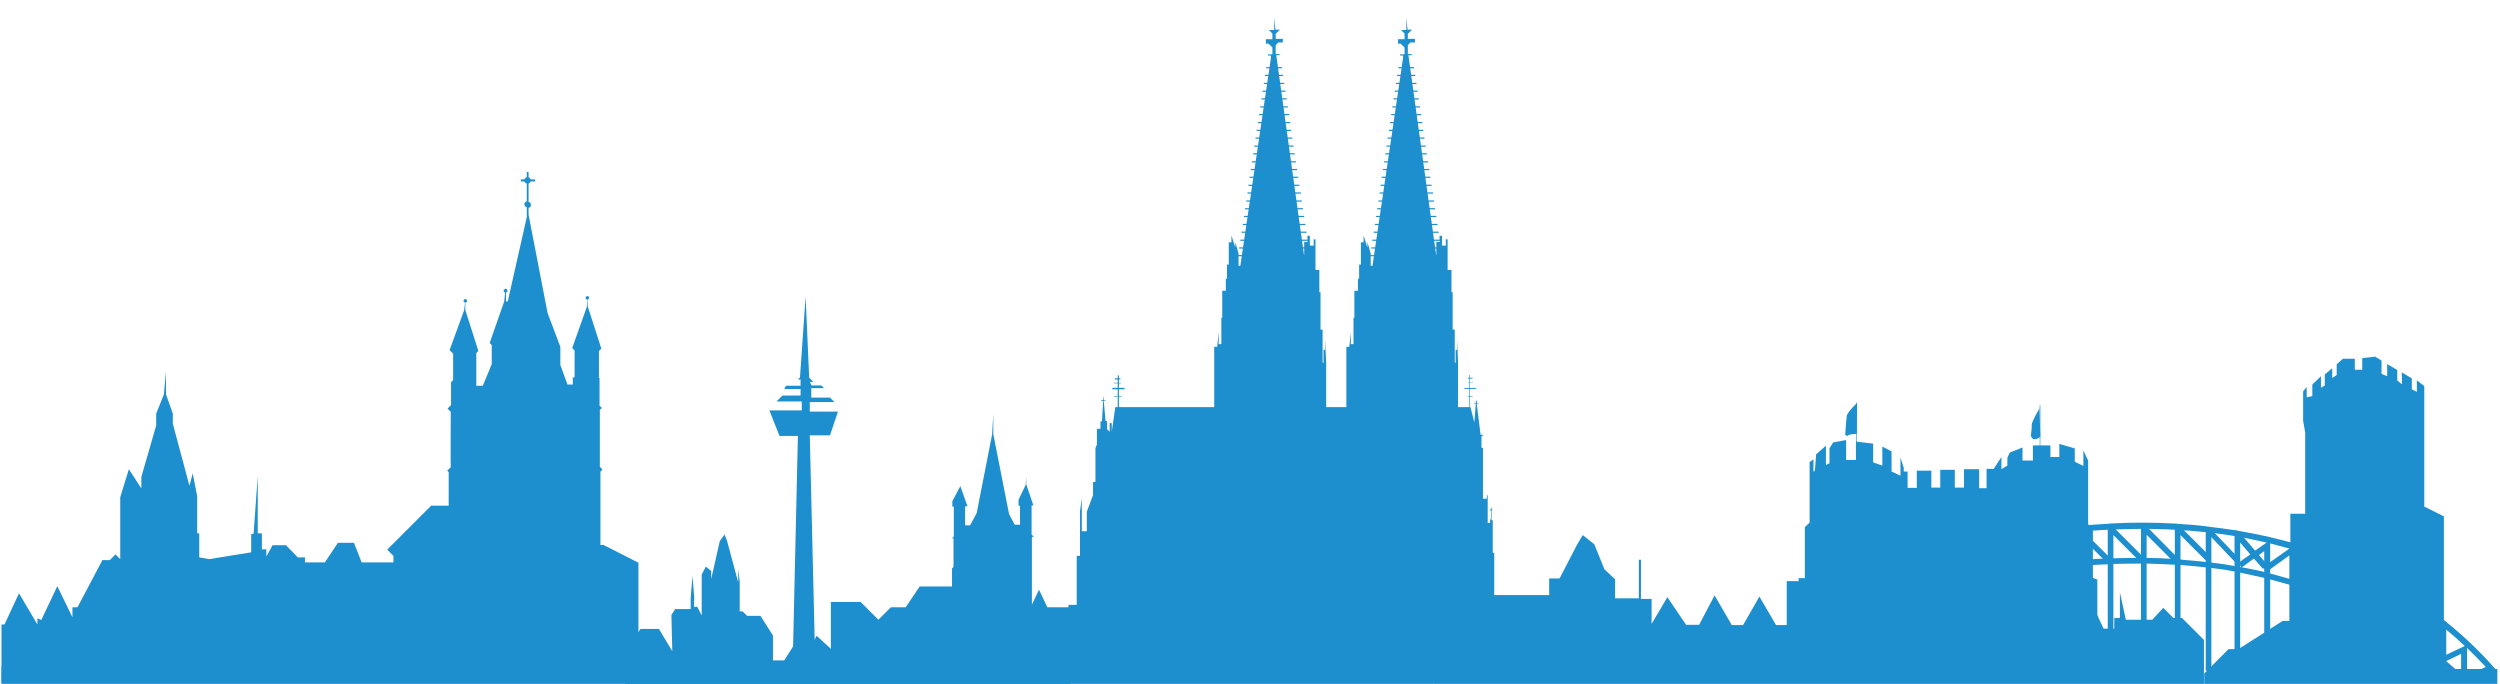 <?xml version="1.0" encoding="utf-8"?>
<!-- Generator: Adobe Illustrator 25.2.1, SVG Export Plug-In . SVG Version: 6.00 Build 0)  -->
<svg version="1.1" id="Ebene_1" xmlns="http://www.w3.org/2000/svg" xmlns:xlink="http://www.w3.org/1999/xlink" x="0px" y="0px"
	 viewBox="0 0 841.9 230.3" style="enable-background:new 0 0 841.9 230.3;" xml:space="preserve">
<style type="text/css">
	.st0{fill:#1D8ECE;}
</style>
<g>
	<g>
		<g>
			<g>
				<rect x="376.4" y="126.4" class="st0" width="0.4" height="11.8"/>
			</g>
			<g>
				<rect x="375.2" y="133.5" class="st0" width="2.5" height="0.2"/>
			</g>
			<g>
				<rect x="374.6" y="130.6" class="st0" width="4.1" height="0.5"/>
			</g>
			<g>
				<rect x="375.2" y="128.9" class="st0" width="2.2" height="0.2"/>
			</g>
			<g>
				<rect x="375.4" y="127.4" class="st0" width="1.9" height="0.4"/>
			</g>
		</g>
		<g>
			<g>
				<g>
					<path class="st0" d="M408.9,137.5v-20.7h1l0.5-5.1v4.2h0.9V107h0.3v-9.1h1.2v-4h0.4v-4.8h0.6v-7.5h0.9v-2.3l1.3,4.1v-1.9
						l1.1,3.9v4.1h0.6l10.3-70v-0.8h-1v-0.4h1.5V16l-1.3-1.3h-0.9v-1.5h2.2v-1.9l-1.2-1.2h1.8V5.9l0.4,4.1h1.5l-1.4,1.4v1.7h2.4v1.2
						h-1.5l-0.9,0.9v2.4v0.6h1.3v0.4h-1.1l9.4,67.8v-4.9h1.1v-2.1h0.8v3.3h1.3v-2.1h0.6v10.3h1.3v7.5h0.4v12.6h0.7v11l0.3,0.3v-4.5
						h0.5V114l0.4,8.1v16.2c0,0-36.4,0-37,0c-0.6,0-0.6,0-0.6,0L408.9,137.5z"/>
				</g>
				<g>
					<rect x="426.4" y="22.6" class="st0" width="5.3" height="0.4"/>
					<rect x="426" y="25.2" class="st0" width="6.1" height="0.4"/>
					<rect x="425.6" y="27.9" class="st0" width="6.9" height="0.4"/>
					<rect x="425.2" y="30.5" class="st0" width="7.7" height="0.4"/>
					<rect x="424.8" y="33.1" class="st0" width="8.5" height="0.4"/>
					<rect x="424.4" y="35.8" class="st0" width="9.3" height="0.4"/>
					<rect x="424" y="38.4" class="st0" width="10.1" height="0.4"/>
					<rect x="423.6" y="41.1" class="st0" width="10.9" height="0.4"/>
					<rect x="423.2" y="43.7" class="st0" width="11.6" height="0.4"/>
					<rect x="422.8" y="46.3" class="st0" width="12.4" height="0.4"/>
					<rect x="422.4" y="49" class="st0" width="13.2" height="0.4"/>
					<rect x="422" y="51.6" class="st0" width="14" height="0.4"/>
					<rect x="421.6" y="54.3" class="st0" width="14.8" height="0.4"/>
					<rect x="421.2" y="56.9" class="st0" width="15.6" height="0.4"/>
					<rect x="420.8" y="59.5" class="st0" width="16.4" height="0.4"/>
					<rect x="420.4" y="62.2" class="st0" width="17.2" height="0.4"/>
					<rect x="420.1" y="64.8" class="st0" width="18" height="0.4"/>
					<rect x="419.7" y="67.5" class="st0" width="18.7" height="0.4"/>
					<rect x="419.3" y="70.1" class="st0" width="19.5" height="0.4"/>
					<rect x="418.9" y="72.7" class="st0" width="20.3" height="0.4"/>
					<rect x="418.5" y="75.4" class="st0" width="21.1" height="0.4"/>
					<rect x="418.1" y="78" class="st0" width="21.9" height="0.4"/>
					<rect x="417.7" y="80.7" class="st0" width="22.7" height="0.4"/>
					<rect x="417.3" y="83.3" class="st0" width="23.5" height="0.4"/>
					<rect x="416.9" y="85.9" class="st0" width="24.3" height="0.4"/>
				</g>
			</g>
			<g>
				<g>
					<path class="st0" d="M453.4,137.5v-20.7h1l0.5-5.1v4.2h0.9V107h0.3v-9.1h1.2v-4h0.4v-4.8h0.6v-7.5h0.9v-2.3l1.3,4.1v-1.9
						l1.1,3.9v4.1h0.6l10.3-70v-0.8h-1v-0.4h1.5V16l-1.3-1.3h-0.9v-1.5h2.2v-1.9l-1.2-1.2h1.8V5.9L474,10h1.5l-1.4,1.4v1.7h2.4v1.2
						H475l-0.9,0.9v2.4v0.6h1.3v0.4h-1.1l9.4,67.8v-4.9h1.1v-2.1h0.8v3.3h1.3v-2.1h0.6v10.3h1.3v7.5h0.4v12.6h0.7v11l0.3,0.3v-4.5
						h0.5V114l0.3,8.1v16.2c0,0-36.4,0-37,0c-0.6,0-0.6,0-0.6,0L453.4,137.5z"/>
				</g>
				<g>
					<rect x="470.9" y="22.6" class="st0" width="5.3" height="0.4"/>
					<rect x="470.5" y="25.2" class="st0" width="6.1" height="0.4"/>
					<rect x="470.1" y="27.9" class="st0" width="6.9" height="0.4"/>
					<rect x="469.7" y="30.5" class="st0" width="7.7" height="0.4"/>
					<rect x="469.3" y="33.1" class="st0" width="8.5" height="0.4"/>
					<rect x="468.9" y="35.8" class="st0" width="9.3" height="0.4"/>
					<rect x="468.5" y="38.4" class="st0" width="10.1" height="0.4"/>
					<rect x="468.1" y="41.1" class="st0" width="10.9" height="0.4"/>
					<rect x="467.7" y="43.7" class="st0" width="11.6" height="0.4"/>
					<rect x="467.3" y="46.3" class="st0" width="12.4" height="0.4"/>
					<rect x="466.9" y="49" class="st0" width="13.2" height="0.4"/>
					<rect x="466.5" y="51.6" class="st0" width="14" height="0.4"/>
					<rect x="466.1" y="54.3" class="st0" width="14.8" height="0.4"/>
					<rect x="465.7" y="56.9" class="st0" width="15.6" height="0.4"/>
					<rect x="465.3" y="59.5" class="st0" width="16.4" height="0.4"/>
					<rect x="464.9" y="62.2" class="st0" width="17.2" height="0.4"/>
					<rect x="464.6" y="64.8" class="st0" width="18" height="0.4"/>
					<rect x="464.2" y="67.5" class="st0" width="18.7" height="0.4"/>
					<rect x="463.8" y="70.1" class="st0" width="19.5" height="0.4"/>
					<rect x="463.4" y="72.7" class="st0" width="20.3" height="0.4"/>
					<rect x="463" y="75.4" class="st0" width="21.1" height="0.4"/>
					<rect x="462.6" y="78" class="st0" width="21.9" height="0.4"/>
					<rect x="462.2" y="80.7" class="st0" width="22.7" height="0.4"/>
					<rect x="461.8" y="83.3" class="st0" width="23.5" height="0.4"/>
					<rect x="461.4" y="85.9" class="st0" width="24.3" height="0.4"/>
				</g>
			</g>
			<g>
				<path class="st0" d="M359.8,230.1v-26.4h2.8v-16.5h1.1v-15l0.6-4.4v11.1h1.7v-6.6l2.1-5.6v-4.4h0.8v-11.4l0.5-1.2v-5.3h1.2v-2.5
					h0.5l0.4-6.9h-0.6v-0.3h0.6v-0.9v0.8v-0.8h0.2v0.9h0.6v0.2h-0.6l0.6,6.9h0.5v2.7l0.9,0.9v-2.9h0.7v2.9l1.2-8.3h119.6l1.3,5.2
					l0.5-6.4h-0.6v-0.2h0.6v-0.8h0.3v0.8h0.6v0.2h-0.6l1.3,10.5h0.7v0.5c0,0-0.4,0-0.4,0c0,0,0,3.9,0,3.9h0.5v17.1
					c0,0,1.3,0.2,1.3,0c0-0.2,0-1.1,0-1.1h0.3v9.3h0.8v-1.2h0.3v-3h-0.4v-0.3h0.4v-0.7h0.2v0.7h0.4v0.2h-0.4v3.4h0.4v11h0.5v18
					l1.9,1.9h-1.9v9.6v14.3H359.8z"/>
			</g>
			<g>
				<rect x="494.8" y="126.3" class="st0" width="0.2" height="12.1"/>
			</g>
			<g>
				<rect x="494.3" y="133.5" class="st0" width="1.6" height="0.2"/>
			</g>
			<g>
				<rect x="493.2" y="130.7" class="st0" width="3.8" height="0.3"/>
			</g>
			<g>
				<rect x="494.3" y="128.8" class="st0" width="1.8" height="0.1"/>
			</g>
			<g>
				<rect x="494.3" y="127.2" class="st0" width="1.6" height="0.3"/>
			</g>
		</g>
	</g>
	<g>
		<polygon class="st0" points="274.7,230.1 272.7,146.6 279.5,146.6 282.2,138.6 272.7,138.6 272.7,135.4 281,135.4 279.5,133.9 
			273.2,133.9 273.2,130.7 277.5,130.7 276.6,129.8 273.3,129.8 272.7,128.6 273.9,128.6 272.5,127.2 271.3,99.9 269.4,127.1 
			268.7,127.8 269.6,127.8 269.6,129.3 269.6,129.9 264.7,129.9 264.1,131 269.6,131 269.6,133.2 263.5,133.2 261.5,135.2 
			270,135.2 270,138.2 259.1,138.2 262.5,146.8 268.7,146.8 266.8,230.1 		"/>
	</g>
	<g>
		<path class="st0" d="M360.5,230.1v-25.6h-7.8l-2.8-5.9l-2.4,5v-22.8h0.7l-0.8-0.8v-9.8h0.6l-2.4-7.1v-2.5l-0.2,2.7l-2.4,5v2h0.5
			v6.4h-1.8l-1.9-3.6l-5.3-26.9v-6.7l-0.4,6.8l-5.2,26.5l-2.2,4.1h-1.7v-6.4h0.8l-2.4-6.8l-2.7,5.1v1.8h0.5l0,10.1l-0.6,0.6h0.5v9.6
			l-0.5,0.5v6.1h-10.9l-4.7,7h-5l-4.2,4.2l-6-6h-10v8.1v7.7l-4.8-4.4l-3.7,7l-3.1-5.2l-4.1,6.5h-3.8V214l-4.2-6.6h-4.5l-1.5-1.5h-1
			v-10.1l-0.5-4.2v4.5l-3.8-14.1l-0.9-2.2v-5.2v5.5l-1.5,2.1l-2.9,12.8v-2.7l-1.8-1.5l-1.4,2.7v13.8l-1.5-3c0,0-0.8,0.2-1,0
			c-0.2-0.2,0-3,0-3l-0.6-7.3l-0.6,7.3v3.8h-5.2l-1.3,2l0.3,12.2l-4.5-7.5h-6.2l-5.3,7.6v3.5v7.4H360.5z"/>
	</g>
	<g>
		<g>
			<path class="st0" d="M841,230.5v-5.2h-18v-51.4l-6.6-3.3v-27.7v-12.9l-2.5-1.9v3.9l-1.7-0.9v-3.7l-3.4-2c0,0,0.2,4.2,0,4
				c-0.2-0.2-1.5-1.3-1.5-1.3v-3.5l-3.4-2v4.1l-1.9-0.8v-4.5l-2.2-1.3l-4.3,0.5v3.9H793v-3.7h-4l-2.1,1.9v3.6l-1.5,1V124l-2.5,2.1
				v3.7l-1.3,0.8v-3.9l-2.9,2.8v3.9l-1.9,0.4v-3.5l-1.2,1.5v9.9l0.7,4V173h-5v36.1h-2.6l-14.9,9.5h-3.3l-8.2,8.2v3.7H841z"/>
		</g>
	</g>
	<g>
		<g>
			<polygon class="st0" points="605.7,228.3 605.7,194.7 607.8,194.7 607.8,177.5 609.4,176 609.4,155.6 610.7,154.7 610.7,158.9 
				611.2,158.4 611.6,153 614.9,150.1 614.9,156.6 616.1,156 616.1,151 617.3,149 621.7,148.2 621.7,154.9 625,154.9 625,148.7 
				630.8,149.4 630.8,155.7 633.9,156.8 633.9,150.4 637,152 637,158.8 640,160.2 640,154.1 641.1,157.5 641.1,158.8 642.4,158.8 
				642.4,164.3 645.5,164.3 645.5,158.5 650.4,158.5 650.4,164.2 653.4,164.2 653.4,158.2 658.3,158.2 658.3,164.2 661.4,164.2 
				661.4,158 666.5,158 666.5,164.4 669,164.4 669,157.9 671.4,157.9 674,153.9 674,158 676,156.8 676,154.2 676.8,152.4 
				681.1,150.7 681.1,155.1 684.6,155.1 684.6,150 690.5,150 690.5,153.9 693.5,153.9 693.5,149.5 698.7,151 698.7,155.5 
				701.6,156.9 701.6,151.7 703.2,155.1 703.2,176.6 704.8,177.5 704.8,194.6 706.3,195.2 706.3,228.3 			"/>
		</g>
		<g>
			<path class="st0" d="M625.4,135.7c0,0-3.4,3.1-3.5,4.5c-0.2,1.4-0.5,6.2-0.5,6.2s0.6,0.7,1,0.2c0.4-0.4,2.7-0.5,2.7-0.5l0.2-0.1
				L625.4,135.7z"/>
		</g>
		<g>
			<path class="st0" d="M686.8,137.5c0,0-2.7,4.7-2.6,5.6c0.1,1-0.3,3.7-0.3,3.7s0.6,1,0.7,1c0.1,0,0.4,0.4,1.5-0.1
				c1.1-0.5,1-0.8,1-0.8L686.8,137.5z"/>
		</g>
		<g>
			<rect x="686.9" y="136.4" class="st0" width="0.2" height="14"/>
		</g>
		<g>
			<polygon class="st0" points="625.1,149.3 625.3,149.2 625.3,135.6 625.1,135.6 			"/>
		</g>
	</g>
	<g>
		<polygon class="st0" points="482.6,230.5 482.6,200.4 521.7,200.4 521.7,194.8 525.2,194.8 531,183.6 533,180.2 536.9,183.3 
			540.3,191.7 543.9,195.1 543.9,201.5 551.9,201.5 551.9,188.5 552.6,188.5 552.6,201.7 556.2,201.7 556.2,210.1 561.5,201.1 
			567.8,210.4 572.2,210.4 577.4,200.5 583.2,210.5 587,210.5 592.5,200.9 598.1,210.5 601.7,210.5 601.7,195.7 661.9,195.7 
			665.4,202.8 665.4,211.1 670.5,211.1 675.2,201.5 681,211.2 684.7,211.2 689.6,201.9 695.1,211.5 699.2,211.5 703.7,201.6 
			708.4,211.7 712,211.7 712,208.1 713.9,208.1 713.9,199.5 715.9,208.7 724.8,208.7 728.5,204.7 731.9,208.1 734.8,208.1 
			742.2,215.5 742.2,221.5 742.2,230.5 		"/>
	</g>
	<g>
		<path class="st0" d="M215,189.5v40.5H0.5v-19.7h1l4.9-10.5l6.2,10.5v-2.1l1.3,0.6l5.4-11.4l5.1,10.5v-3.4h1.7l8.4-15.9
			c0,0,2.4,0.1,2.5,0c0.1-0.1,1.9-1.9,1.9-1.9l1.6,1.6v-20.9l2.9-9.4l4.2,6.5v-3.9l5-17.3v-4l2.6-6.5l0.7-7.7v7.7l2.3,6.5v3.4
			l5.6,20.9l1.1-4.2l1.5,7.7v12.5h0.7v8.1l3.3,0.6l14.2-2.3v-6.2h0.8l1.4-19.5v19.3h1.4v5.4h1.5v2.4l2.1-3.8h4.5l4,4.1h2.4v1.7h6.7
			l4.4-6.6h5.4l2.6,6.6h10.7v-2.2l-2.1-2.1l14.8-14.8h5.9V159l-0.5-0.5c0,0,1.3-1.2,1.2-1.2c-0.1,0,0-18.6,0-18.6l-1.1-1.1l1.2-1.2
			v-7.7l0.7-0.7v-8.9l-1.2-1.2l4.9-13.4l0.3-2.6c-0.3-0.1-0.5-0.3-0.5-0.6c0-0.3,0.3-0.6,0.6-0.6l0-0.3v0.3c0.3,0,0.6,0.3,0.6,0.6
			c0,0.3-0.3,0.6-0.6,0.6v2.5l4.4,13.8l-0.7,0.7v11h2.2l3-7.3v-6.4l-0.7-0.7l4.9-14l0.3-3c-0.3,0-0.5-0.3-0.5-0.6
			c0-0.3,0.3-0.6,0.6-0.6c0,0,0,0,0.1,0l0.1-0.5v0.5c0.3,0,0.5,0.3,0.5,0.6c0,0.3-0.2,0.5-0.5,0.6v3h0.6l6.4-28.4v-3.3
			c-0.4-0.1-0.8-0.5-0.8-1c0-0.5,0.3-0.9,0.8-1v-6c-0.4-0.1-0.7-0.4-0.8-0.7h-1.2v-0.7h1.2c0.1-0.4,0.4-0.6,0.8-0.7v-1.8h0.6v1.8
			c0.3,0.1,0.6,0.3,0.7,0.7h1.5v0.7h-1.5c-0.1,0.3-0.4,0.6-0.7,0.7V68c0.5,0.1,0.8,0.5,0.8,1c0,0.5-0.3,0.9-0.8,1v2.3l6.4,33.1
			l4.3,11.4v6.1l2.4,6.6h1.8v-2.4h0.6V118l-0.8-0.8l4.9-13.8l0.2-2.5c-0.3,0-0.6-0.3-0.6-0.6c0-0.3,0.3-0.6,0.6-0.6c0,0,0.1,0,0.1,0
			l0-0.4v0.4c0.3,0.1,0.5,0.3,0.5,0.6c0,0.3-0.2,0.5-0.5,0.6v2.2l4.6,14.3l-0.8,0.8v9.1h0.2v9.3l0.8,0.8L202,138v19.2l0.9,0.9
			l-0.7,0.7v24.7h1L215,189.5z"/>
	</g>
	<g>
		<g>
			<path class="st0" d="M711.2,188.4l-1.3,1.3l0,0l-0.1,0.1l-0.2-0.2l-1.7-1.7l-7.7-7.7v45.7h-1.9v-48.3c0.6-0.1,1.2-0.1,1.8-0.2
				l1.8,1.8l7.7,7.7l0.9,0.9L711.2,188.4z"/>
		</g>
	</g>
	<g>
		<g>
			<path class="st0" d="M722.6,188.4l-1.1,1.1l0,0l-0.3,0.3l-0.2-0.2l0,0l-1.9-2l-7.4-7.4v45.7h-1.9v-49.2c0.4,0,0.7,0,1.1-0.1
				l1.8,1.9h0l8.4,8.4l0.8,0.8L722.6,188.4z"/>
		</g>
	</g>
	<g>
		<g>
			<polygon class="st0" points="734,188.4 732.6,189.8 732.3,189.5 730.7,187.9 722.9,180.1 722.9,225.8 721,225.8 721,176.3 
				721.8,176.3 723.8,178.2 732.3,186.8 733.6,188.1 733.6,188.1 			"/>
		</g>
	</g>
	<g>
		<g>
			<path class="st0" d="M744.3,187.4l-1.4,1.4l-0.2-0.2l-8.4-8.4v45.7h-1.9v-49.3c0.4,0,0.8,0,1.2,0.1l2.1,2.1l7.1,7.1L744.3,187.4z
				"/>
		</g>
	</g>
	<g>
		<g>
			<path class="st0" d="M754.1,188l-1.4,1.3l-0.2-0.2l-7.8-8.2v45h-1.9v-48.4c0.5,0.1,1,0.1,1.4,0.2l2.1,2.3l6.2,6.5L754.1,188z"/>
		</g>
	</g>
	<g>
		<g>
			<path class="st0" d="M763.5,190.3l-0.9,0.8l-0.1,0.1l0,0l-0.4,0.4l-3-3.4l-1.3-1.5l-3.4-4v43.1h-1.9v-47.2
				c0.4,0.1,0.8,0.1,1.2,0.2l2.1,2.4l3.7,4.3l1.3,1.5l1.9,2.2l0.8,0.9L763.5,190.3z"/>
		</g>
	</g>
	<g>
		<g>
			<path class="st0" d="M773,183.3v42.5h-1.9v-43.1C771.7,182.9,772.3,183.1,773,183.3z"/>
		</g>
	</g>
	<g>
		<g>
			<polygon class="st0" points="772.9,183.3 772.9,225.8 771,225.8 771,187 764.5,191.7 763.3,192.5 762.5,191.4 762.4,191.2 
				762.2,190.9 762.5,190.7 763.3,190.1 764.5,189.3 770.9,184.8 770.9,184.8 771.1,184.6 			"/>
		</g>
	</g>
	<g>
		<g>
			<polygon class="st0" points="764.5,181.9 764.5,225.8 762.5,225.8 762.5,185.6 760.6,187 759,188.1 755.2,190.9 754.9,191.1 
				754.6,190.8 754.4,190.4 753.8,189.5 754.4,189.1 757.8,186.7 759.3,185.5 763.2,182.8 763.2,182.8 			"/>
		</g>
	</g>
	<g>
		<g>
			<path class="st0" d="M782.3,186.3v39.5h-1.9v-36.7l-7.4,5.2l0,0l-0.3,0.2l-1.1-1.6l1.4-1l0,0l6.4-4.6l2-1.4
				C781.7,186.1,782,186.2,782.3,186.3z"/>
		</g>
	</g>
	<g>
		<g>
			<path class="st0" d="M791.5,190v35.8h-1.9v-33.4l-7.3,5.2l-0.4,0.3l-1.1-1.6l1.5-1l6.1-4.4l1.9-1.3
				C790.7,189.7,791.1,189.9,791.5,190z"/>
		</g>
	</g>
	<g>
		<g>
			<path class="st0" d="M800.8,194.5v31.4h-1.9v-28.5l-7.2,5.1l0,0l-0.1,0.1l-0.4,0.3l-0.6-0.8v0l-0.5-0.8l1.5-1l6.7-4.8l1.8-1.3
				C800.3,194.2,800.5,194.3,800.8,194.5z"/>
		</g>
	</g>
	<g>
		<g>
			<path class="st0" d="M808.7,198.9v26.9h-1.9v-23.5l-6,4.3l-0.3,0.2l0,0l-0.1-0.1c0,0,0,0,0,0l-1-1.5l1.5-1l6-4.2l1.7-1.2
				C808.5,198.8,808.6,198.9,808.7,198.9z"/>
		</g>
	</g>
	<g>
		<g>
			<path class="st0" d="M816.7,204.1v21.7h-1.9v-18.7l-6,4.3l-0.2,0.1l-0.2,0.1l-0.3-0.4l0,0l-0.8-1.1l1.5-1l5.8-4.1l1.7-1.2
				C816.3,203.9,816.5,204,816.7,204.1z"/>
		</g>
	</g>
	<g>
		<g>
			<path class="st0" d="M823.8,209.5v16.4h-1.9v-13.4l-5.2,3.7l-0.4,0.3l-1.1-1.6l1.5-1l4.9-3.5l1.6-1.2
				C823.4,209.2,823.6,209.3,823.8,209.5z"/>
		</g>
	</g>
	<g>
		<g>
			<polygon class="st0" points="830.8,217.2 830.8,225.8 828.8,225.8 828.8,220.2 823.8,222.6 823.7,222.7 823.3,222.9 822.8,221.9 
				822.4,221.2 823.8,220.5 830.1,217.5 			"/>
		</g>
	</g>
	<g>
		<g>
			<polygon class="st0" points="837.8,224.3 837.8,225.8 834.6,225.8 837.1,224.6 			"/>
		</g>
	</g>
	<g>
		<g>
			<path class="st0" d="M840.8,225.8h-2.6c-0.2-0.2-0.3-0.3-0.5-0.5c-0.2-0.2-0.4-0.4-0.6-0.7l0,0c-1.9-2-4-4.2-6.4-6.5l0,0
				c-0.2-0.2-0.5-0.4-0.7-0.6c-1.9-1.8-4-3.7-6.3-5.5c-0.7-0.6-1.4-1.2-2.2-1.8c-1.6-1.2-3.2-2.5-4.9-3.7c-0.7-0.5-1.4-1-2.2-1.5
				c-0.8-0.6-1.6-1.1-2.5-1.7c-1.1-0.7-2.2-1.4-3.3-2.1c-0.6-0.4-1.3-0.8-2-1.2c-1.9-1.1-3.9-2.3-6-3.4c-0.8-0.4-1.7-0.9-2.5-1.3
				c-2.1-1.1-4.4-2.1-6.7-3.2c-1-0.5-2-0.9-3.1-1.3c-2-0.8-4-1.6-6.1-2.4c-0.9-0.3-1.9-0.7-2.8-1c-2.1-0.7-4.2-1.4-6.4-2.1
				c0,0,0,0,0,0c-0.6-0.2-1.2-0.4-1.9-0.5c-0.1,0-0.1,0-0.2-0.1h0c-2.1-0.6-4.2-1.1-6.4-1.7c-0.4-0.1-0.8-0.2-1.3-0.3h0
				c-2.5-0.6-5-1.1-7.5-1.6c-1.1-0.2-2.1-0.4-3.2-0.6c-2-0.3-4.1-0.6-6.2-0.9c-1.2-0.2-2.4-0.3-3.6-0.4c-2.3-0.2-4.7-0.5-7.1-0.6
				c-1.1-0.1-2.2-0.1-3.3-0.2c-2.8-0.2-5.7-0.2-8.6-0.3c-0.9,0-1.8,0-2.8,0c-2.7,0-5.5,0.1-8.4,0.2h0c-1,0-1.9,0.1-2.9,0.1
				c-2.5,0.1-5.1,0.3-7.7,0.5c-1.2,0.1-2.4,0.2-3.6,0.3c-2.7,0.3-5.5,0.6-8.4,1l-0.3-1.9c2.9-0.4,5.8-0.7,8.6-1
				c0.6-0.1,1.2-0.1,1.8-0.2c3.2-0.3,6.4-0.5,9.5-0.7c0.4,0,0.7,0,1.1-0.1c3.5-0.2,6.9-0.3,10.3-0.3h0.8c3.6,0,7.1,0.1,10.5,0.3
				c0.4,0,0.8,0,1.2,0.1c3.1,0.2,6.2,0.4,9.2,0.8c0.5,0.1,1,0.1,1.4,0.2c2.8,0.3,5.6,0.7,8.3,1.1c0.4,0.1,0.8,0.1,1.2,0.2
				c3.5,0.6,6.9,1.3,10.2,2c2.5,0.6,4.9,1.2,7.2,1.8c0.6,0.2,1.3,0.4,1.9,0.6c2.9,0.8,5.7,1.7,8.4,2.7c0.3,0.1,0.6,0.2,0.8,0.3
				c2.7,1,5.4,2,8,3.2c0.4,0.2,0.8,0.3,1.2,0.5c2.9,1.3,5.7,2.6,8.5,4.1c0.2,0.1,0.5,0.2,0.7,0.4c2.6,1.4,5.2,2.8,7.7,4.3
				c0.1,0,0.2,0.1,0.3,0.1c1.5,0.9,3,1.9,4.5,2.8c1,0.7,2,1.3,3,2c0.2,0.1,0.3,0.2,0.5,0.4c2.3,1.6,4.5,3.3,6.6,4.9
				c0.2,0.1,0.4,0.3,0.5,0.4C831.1,215.3,836.7,221.1,840.8,225.8z"/>
		</g>
	</g>
	<g>
		<g>
			<path class="st0" d="M823.8,222.7c1.3,1,2.4,2.1,3.6,3.1h-2.9c-0.2-0.2-0.5-0.4-0.7-0.6c-0.6-0.5-1.3-1.1-1.9-1.6
				c-1.6-1.4-3.4-2.7-5.2-4.1c-0.6-0.5-1.3-0.9-1.9-1.4c-1.6-1.2-3.3-2.3-5.1-3.5c-0.3-0.2-0.6-0.4-0.9-0.6
				c-0.6-0.4-1.3-0.8-1.9-1.2c-1.9-1.2-3.9-2.4-6-3.5c-0.6-0.4-1.3-0.7-1.9-1c-2.3-1.2-4.8-2.5-7.3-3.6c-0.6-0.3-1.3-0.6-1.9-0.9
				c-2.3-1-4.8-2.1-7.3-3c-0.6-0.2-1.3-0.5-1.9-0.7c-2.4-0.9-4.8-1.7-7.4-2.5c0,0,0,0,0,0c-0.6-0.2-1.2-0.4-1.9-0.6c0,0,0,0,0,0
				c-2.1-0.6-4.3-1.2-6.5-1.8c-0.6-0.2-1.3-0.3-1.9-0.5c-2.6-0.6-5.4-1.2-8.2-1.8c-0.6-0.1-1.3-0.2-1.9-0.4
				c-2.5-0.5-5.1-0.9-7.8-1.2c-0.6-0.1-1.3-0.2-1.9-0.2c-2.7-0.3-5.5-0.6-8.4-0.8c-0.6,0-1.3-0.1-1.9-0.1c-3.1-0.2-6.2-0.3-9.4-0.4
				c-0.5,0-0.9,0-1.4,0c-0.2,0-0.3,0-0.5,0h0c-3.1,0-6.2,0-9.4,0.1c-0.5,0-1.1,0-1.6,0.1c-0.1,0-0.1,0-0.2,0c0,0-0.1,0-0.1,0
				c-3.1,0.1-6.2,0.3-9.4,0.6c-0.6,0.1-1.3,0.1-1.9,0.2c-3.5,0.3-7.1,0.7-10.7,1.2l-0.3-1.9c3.7-0.5,7.4-0.9,11-1.3
				c0.6-0.1,1.3-0.1,1.9-0.2c2.6-0.2,5.2-0.4,7.7-0.5c0.6,0,1.1-0.1,1.7-0.1c0.3,0,0.6,0,0.9,0c0.3,0,0.7,0,1,0
				c2.5-0.1,5-0.1,7.4-0.1c0.7,0,1.3,0,2,0c0.3,0,0.5,0,0.8,0c0.4,0,0.8,0,1.2,0c2.6,0,5.2,0.1,7.8,0.3c0.6,0,1.1,0.1,1.7,0.1
				c0.4,0,0.8,0.1,1.2,0.1c0.2,0,0.5,0,0.7,0.1c2.8,0.2,5.6,0.5,8.4,0.8c0.6,0.1,1.3,0.2,1.9,0.2c2.6,0.3,5.2,0.7,7.8,1.2
				c0.6,0.1,1.3,0.2,1.9,0.3c0.1,0,0.2,0,0.3,0.1c0.2,0,0.4,0.1,0.6,0.1c2.1,0.4,4.2,0.8,6.3,1.3c0.4,0.1,0.7,0.2,1.1,0.3
				c0.6,0.1,1.3,0.3,1.9,0.5c2.2,0.6,4.4,1.2,6.5,1.8c0,0,0,0,0,0c0.6,0.2,1.3,0.4,1.9,0.6c0,0,0,0,0,0c2.5,0.8,4.9,1.6,7.4,2.5
				c0.6,0.2,1.3,0.5,1.9,0.7c2.5,0.9,4.9,1.9,7.3,3c0.3,0.1,0.7,0.3,1,0.4v0c0.3,0.1,0.6,0.3,0.9,0.4c0,0,0.1,0,0.1,0
				c2.4,1.1,4.8,2.3,7.2,3.6c0.5,0.3,1,0.5,1.5,0.8c0,0,0,0,0,0c0,0,0.1,0,0.1,0.1c0.1,0.1,0.2,0.1,0.3,0.2c2,1.1,4,2.3,6,3.5
				c0.4,0.3,0.8,0.5,1.3,0.8c0.2,0.1,0.3,0.2,0.5,0.3c0.1,0,0.1,0.1,0.2,0.1c0.7,0.4,1.4,0.9,2.1,1.4c1.4,0.9,2.7,1.8,3.9,2.7
				c0.7,0.5,1.3,0.9,1.9,1.4c1.8,1.3,3.5,2.7,5.2,4c0.3,0.3,0.6,0.5,0.9,0.8C823.1,222.1,823.4,222.4,823.8,222.7
				C823.7,222.7,823.8,222.7,823.8,222.7z"/>
		</g>
	</g>
	<g>
		<path class="st0" d="M801,205.4h1.2v1.1C801.9,206.1,801.5,205.7,801,205.4z"/>
	</g>
	<g>
		<rect x="0.5" y="224.3" class="st0" width="482.1" height="6.2"/>
	</g>
</g>
</svg>
